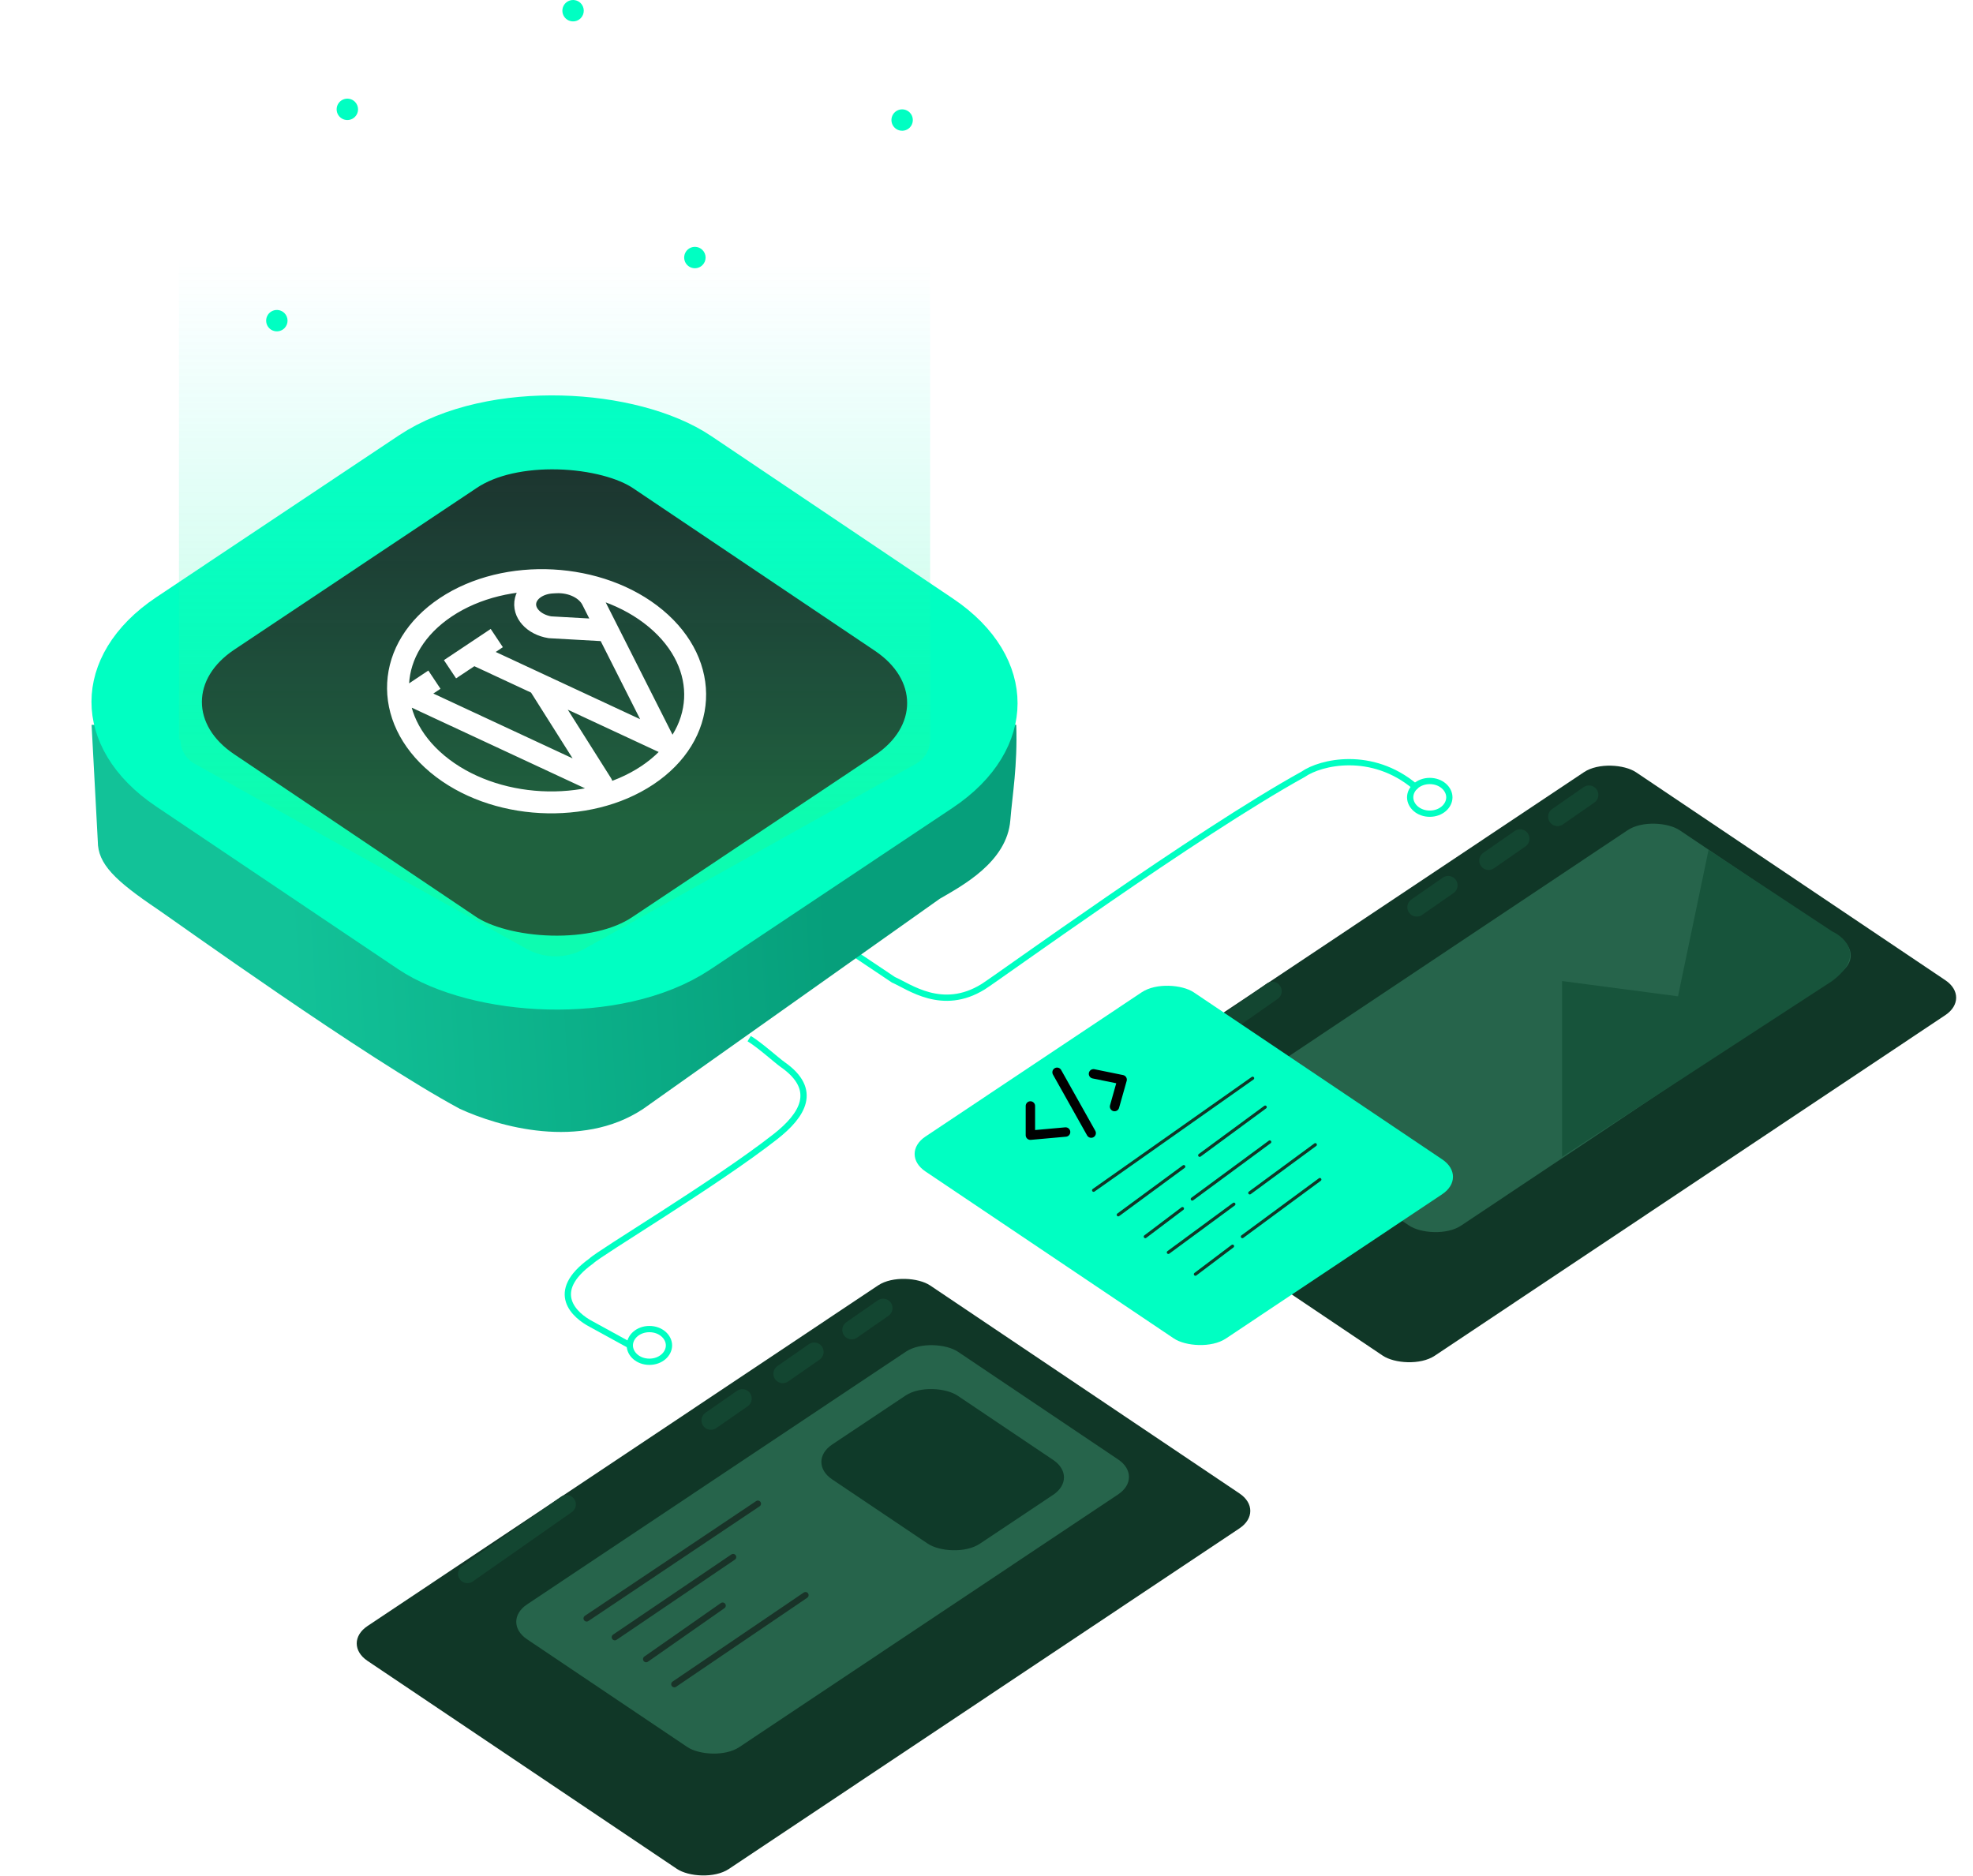 <svg width="630" height="599" viewBox="0 0 630 599" fill="none" xmlns="http://www.w3.org/2000/svg">
<path d="M201.181 429.59L188.778 422.785C183.639 420.108 174.922 412.641 188.779 402.665C191.365 400.034 228.379 377.977 247.56 362.956C256.265 356.139 261.461 347.987 249.907 339.907C247.96 338.545 242.799 333.819 239.22 331.625" stroke="#00FFC2" stroke-width="2"/>
<path d="M269.863 302.523L285.287 312.846C290.321 315.021 300.861 323.136 313.91 315.067C318.404 312.288 382.052 266.037 416.083 247.247C421.722 243.291 438.065 239.563 451.844 251.161" stroke="#00FFC2" stroke-width="2" stroke-linecap="round"/>
<path d="M213.613 429.59C213.613 432.333 210.963 434.809 207.359 434.809C203.755 434.809 201.105 432.333 201.105 429.59C201.105 426.847 203.755 424.371 207.359 424.371C210.963 424.371 213.613 426.847 213.613 429.59Z" stroke="#00FFC2" stroke-width="2"/>
<path d="M450.285 254.59C450.285 257.333 452.935 259.809 456.539 259.809C460.143 259.809 462.793 257.333 462.793 254.59C462.793 251.847 460.143 249.371 456.539 249.371C452.935 249.371 450.285 251.847 450.285 254.59Z" stroke="#00FFC2" stroke-width="2"/>
<path d="M31.227 268.612L29.246 231.442L324.502 231.441C324.944 244.513 323.231 254.044 322.609 261.891C321.549 275.262 307.147 282.859 300.096 286.962L205.401 354.052C185.273 367.424 158.97 359.624 146.831 354.052C116.594 337.766 55.542 293.856 50.31 290.325C36.654 281.11 31.227 275.838 31.227 268.612Z" fill="url(#paint0_linear_3603_17815)"/>
<rect x="24.933" y="0.043" width="183.071" height="183.071" rx="45" transform="matrix(0.832 -0.555 0.83 0.558 4.152 237.845)" fill="#1A1A1A" stroke="#00FFC2" stroke-width="30"/>
<path d="M297.002 22.84L57.145 22.84L57.145 236.193L57.602 236.193C57.598 237.769 58.029 239.317 58.85 240.679C59.672 242.04 60.853 243.165 62.275 243.939L168.098 302.962C170.91 304.532 174.101 305.359 177.349 305.359C180.597 305.359 183.787 304.532 186.6 302.962L292.377 243.93C293.789 243.153 294.963 242.027 295.776 240.668C296.589 239.308 297.012 237.763 297.002 236.193L297.002 22.84Z" fill="url(#paint1_linear_3603_17815)" fill-opacity="0.8"/>
<path d="M131.243 221.991L192.156 250.344L172.232 218.802M151.161 208.713L212.074 237.066L189.074 191.527C187.271 187.957 182.525 185.66 177.499 185.926L176.386 185.985C172.105 186.212 168.627 188.53 167.85 191.676C166.883 195.585 170.363 199.44 175.622 200.287L194.019 201.318M128.754 223.651L138.713 217.012M143.692 213.692L158.63 203.733M206.713 247.536C187.462 260.37 157.448 258.767 139.674 243.955C121.901 229.144 123.098 206.733 142.348 193.899C161.599 181.066 191.613 182.669 209.386 197.48C227.16 212.292 225.963 234.703 206.713 247.536Z" stroke="white" stroke-width="7" stroke-linejoin="round"/>
<path d="M185.405 0.998C184.926 0.521 184.317 0.196 183.654 0.065C182.991 -0.066 182.304 0.002 181.679 0.261C181.055 0.52 180.521 0.958 180.146 1.519C179.771 2.081 179.57 2.742 179.57 3.417C179.57 4.093 179.771 4.753 180.146 5.315C180.521 5.877 181.055 6.315 181.679 6.574C182.304 6.832 182.991 6.901 183.654 6.769C184.317 6.638 184.926 6.313 185.405 5.836C186.045 5.194 186.405 4.324 186.405 3.417C186.405 2.51 186.045 1.64 185.405 0.998Z" fill="#00FFC2"/>
<path d="M90.819 99.967C90.34 99.49 89.731 99.165 89.068 99.034C88.405 98.903 87.718 98.971 87.093 99.23C86.469 99.488 85.936 99.926 85.56 100.488C85.185 101.05 84.984 101.71 84.984 102.386C84.984 103.062 85.185 103.722 85.56 104.284C85.936 104.845 86.469 105.284 87.093 105.542C87.718 105.801 88.405 105.869 89.068 105.738C89.731 105.607 90.34 105.282 90.819 104.805C91.459 104.163 91.819 103.293 91.819 102.386C91.819 101.479 91.459 100.609 90.819 99.967Z" fill="#00FFC2"/>
<path d="M113.326 32.494C112.848 32.017 112.239 31.692 111.576 31.561C110.913 31.43 110.226 31.498 109.601 31.757C108.977 32.016 108.443 32.454 108.068 33.016C107.693 33.577 107.492 34.238 107.492 34.913C107.492 35.589 107.693 36.249 108.068 36.811C108.443 37.373 108.977 37.811 109.601 38.07C110.226 38.328 110.913 38.397 111.576 38.265C112.239 38.134 112.848 37.809 113.326 37.332C113.645 37.015 113.897 36.638 114.069 36.223C114.242 35.808 114.33 35.363 114.33 34.913C114.33 34.464 114.242 34.019 114.069 33.604C113.897 33.189 113.645 32.812 113.326 32.494Z" fill="#00FFC2"/>
<path d="M224.303 79.819C223.825 79.34 223.216 79.014 222.552 78.882C221.889 78.75 221.201 78.818 220.576 79.076C219.951 79.335 219.417 79.773 219.041 80.335C218.665 80.897 218.465 81.558 218.465 82.234C218.465 82.91 218.665 83.57 219.041 84.132C219.417 84.695 219.951 85.133 220.576 85.391C221.201 85.65 221.889 85.717 222.552 85.585C223.216 85.453 223.825 85.127 224.303 84.648C224.621 84.332 224.873 83.955 225.045 83.541C225.218 83.127 225.306 82.682 225.306 82.234C225.306 81.785 225.218 81.341 225.045 80.926C224.873 80.512 224.621 80.135 224.303 79.819Z" fill="#00FFC2"/>
<path d="M290.479 35.912C290 35.435 289.391 35.111 288.728 34.979C288.065 34.848 287.378 34.916 286.754 35.175C286.129 35.434 285.596 35.872 285.22 36.434C284.845 36.995 284.645 37.656 284.645 38.331C284.645 39.007 284.845 39.667 285.22 40.229C285.596 40.791 286.129 41.229 286.754 41.488C287.378 41.746 288.065 41.815 288.728 41.683C289.391 41.552 290 41.227 290.479 40.75C291.12 40.108 291.479 39.238 291.479 38.331C291.479 37.424 291.12 36.554 290.479 35.912Z" fill="#00FFC2"/>
<g filter="url(#filter0_d_3603_17815)">
<rect width="215.955" height="139.023" rx="10" transform="matrix(0.832 -0.555 0.83 0.558 109.039 509.727)" fill="#103727"/>
</g>
<rect width="165.392" height="81.659" rx="10" transform="matrix(0.832 -0.555 0.83 0.558 159.98 517.828)" fill="#26644B"/>
<rect width="48.151" height="56.792" rx="10" transform="matrix(0.832 -0.555 0.83 0.558 257.406 466.777)" fill="#0F3A29"/>
<path d="M149.246 502.496L180.875 480.349" stroke="#134631" stroke-width="6" stroke-linecap="round"/>
<path d="M187.32 516.756L241.999 480.13" stroke="#193328" stroke-width="2" stroke-linecap="round"/>
<path d="M196.321 522.758L234.093 497.163" stroke="#193328" stroke-width="2" stroke-linecap="round"/>
<path d="M206.322 529.756L230.748 512.671" stroke="#193328" stroke-width="2" stroke-linecap="round"/>
<path d="M215.319 537.759L257.201 509.328" stroke="#193328" stroke-width="2" stroke-linecap="round"/>
<path d="M226.992 453.536L237.033 446.559" stroke="#134631" stroke-width="6" stroke-linecap="round"/>
<path d="M249.949 438.646L259.99 431.668" stroke="#134631" stroke-width="6" stroke-linecap="round"/>
<path d="M271.949 424.646L281.99 417.668" stroke="#134631" stroke-width="6" stroke-linecap="round"/>
<g filter="url(#filter1_d_3603_17815)">
<rect width="215.955" height="139.023" rx="10" transform="matrix(0.832 -0.555 0.83 0.558 334.426 345.855)" fill="#103727"/>
</g>
<rect width="165.392" height="81.659" rx="10" transform="matrix(0.832 -0.555 0.83 0.558 390.445 351.32)" fill="#26644B"/>
<path d="M374.633 338.625L406.262 316.478" stroke="#134631" stroke-width="6" stroke-linecap="round"/>
<path d="M452.379 289.665L462.42 282.688" stroke="#134631" stroke-width="6" stroke-linecap="round"/>
<path d="M475.336 274.775L485.377 267.797" stroke="#134631" stroke-width="6" stroke-linecap="round"/>
<path d="M497.336 260.775L507.377 253.797" stroke="#134631" stroke-width="6" stroke-linecap="round"/>
<path d="M498.793 313.246V369.367L585.013 313.246C595.424 305.439 589.351 299.418 585.013 297.384L545.564 271.355L535.803 318.125L498.793 313.246Z" fill="#17543B"/>
<g filter="url(#filter2_d_3603_17815)">
<rect width="103.011" height="115.581" rx="10" transform="matrix(0.832 -0.555 0.83 0.558 287.184 360.449)" fill="#00FFC2"/>
</g>
<path d="M329.016 353.133L329.016 362.463L340.256 361.453" stroke="black" stroke-width="3" stroke-linecap="round" stroke-linejoin="round"/>
<path d="M349.164 342.871L358.311 344.737L355.886 353.322" stroke="black" stroke-width="3" stroke-linecap="round" stroke-linejoin="round"/>
<path d="M337.531 342.379L348.429 361.796" stroke="black" stroke-width="3" stroke-linecap="round"/>
<path d="M349.199 380.055L399.977 344.273M357.07 387.889L377.993 372.496M383.07 368.889L403.993 353.496M365.703 394.85L377.567 385.898M380.703 382.852L405.44 364.621M373.07 399.889L393.993 384.496M399.07 380.889L419.993 365.496M381.703 406.85L393.567 397.898M396.703 394.852L421.44 376.621" stroke="#103727" stroke-linecap="round"/>
<defs>
<filter id="filter0_d_3603_17815" x="113.907" y="393.194" width="285.357" height="205.789" filterUnits="userSpaceOnUse" color-interpolation-filters="sRGB">
<feFlood flood-opacity="0" result="BackgroundImageFix"/>
<feColorMatrix in="SourceAlpha" type="matrix" values="0 0 0 0 0 0 0 0 0 0 0 0 0 0 0 0 0 0 127 0" result="hardAlpha"/>
<feOffset dy="15"/>
<feComposite in2="hardAlpha" operator="out"/>
<feColorMatrix type="matrix" values="0 0 0 0 0.094 0 0 0 0 0.646 0 0 0 0 0.514 0 0 0 1 0"/>
<feBlend mode="normal" in2="BackgroundImageFix" result="effect1_dropShadow_3603_17815"/>
<feBlend mode="normal" in="SourceGraphic" in2="effect1_dropShadow_3603_17815" result="shape"/>
</filter>
<filter id="filter1_d_3603_17815" x="339.294" y="229.323" width="285.357" height="205.789" filterUnits="userSpaceOnUse" color-interpolation-filters="sRGB">
<feFlood flood-opacity="0" result="BackgroundImageFix"/>
<feColorMatrix in="SourceAlpha" type="matrix" values="0 0 0 0 0 0 0 0 0 0 0 0 0 0 0 0 0 0 127 0" result="hardAlpha"/>
<feOffset dy="15"/>
<feComposite in2="hardAlpha" operator="out"/>
<feColorMatrix type="matrix" values="0 0 0 0 0.094 0 0 0 0 0.646 0 0 0 0 0.514 0 0 0 1 0"/>
<feBlend mode="normal" in2="BackgroundImageFix" result="effect1_dropShadow_3603_17815"/>
<feBlend mode="normal" in="SourceGraphic" in2="effect1_dropShadow_3603_17815" result="shape"/>
</filter>
<filter id="filter2_d_3603_17815" x="292.052" y="306.566" width="171.923" height="123.068" filterUnits="userSpaceOnUse" color-interpolation-filters="sRGB">
<feFlood flood-opacity="0" result="BackgroundImageFix"/>
<feColorMatrix in="SourceAlpha" type="matrix" values="0 0 0 0 0 0 0 0 0 0 0 0 0 0 0 0 0 0 127 0" result="hardAlpha"/>
<feOffset dy="8"/>
<feComposite in2="hardAlpha" operator="out"/>
<feColorMatrix type="matrix" values="0 0 0 0 0.094 0 0 0 0 0.646 0 0 0 0 0.514 0 0 0 1 0"/>
<feBlend mode="normal" in2="BackgroundImageFix" result="effect1_dropShadow_3603_17815"/>
<feBlend mode="normal" in="SourceGraphic" in2="effect1_dropShadow_3603_17815" result="shape"/>
</filter>
<linearGradient id="paint0_linear_3603_17815" x1="93.458" y1="319.074" x2="265.776" y2="308.795" gradientUnits="userSpaceOnUse">
<stop stop-color="#12C298"/>
<stop offset="1" stop-color="#069F7B"/>
</linearGradient>
<linearGradient id="paint1_linear_3603_17815" x1="177.069" y1="280.817" x2="177.069" y2="75.652" gradientUnits="userSpaceOnUse">
<stop offset="0.1" stop-color="#2AF788" stop-opacity="0.4"/>
<stop offset="0.97" stop-color="#2AF7EB" stop-opacity="0"/>
</linearGradient>
</defs>
</svg>
